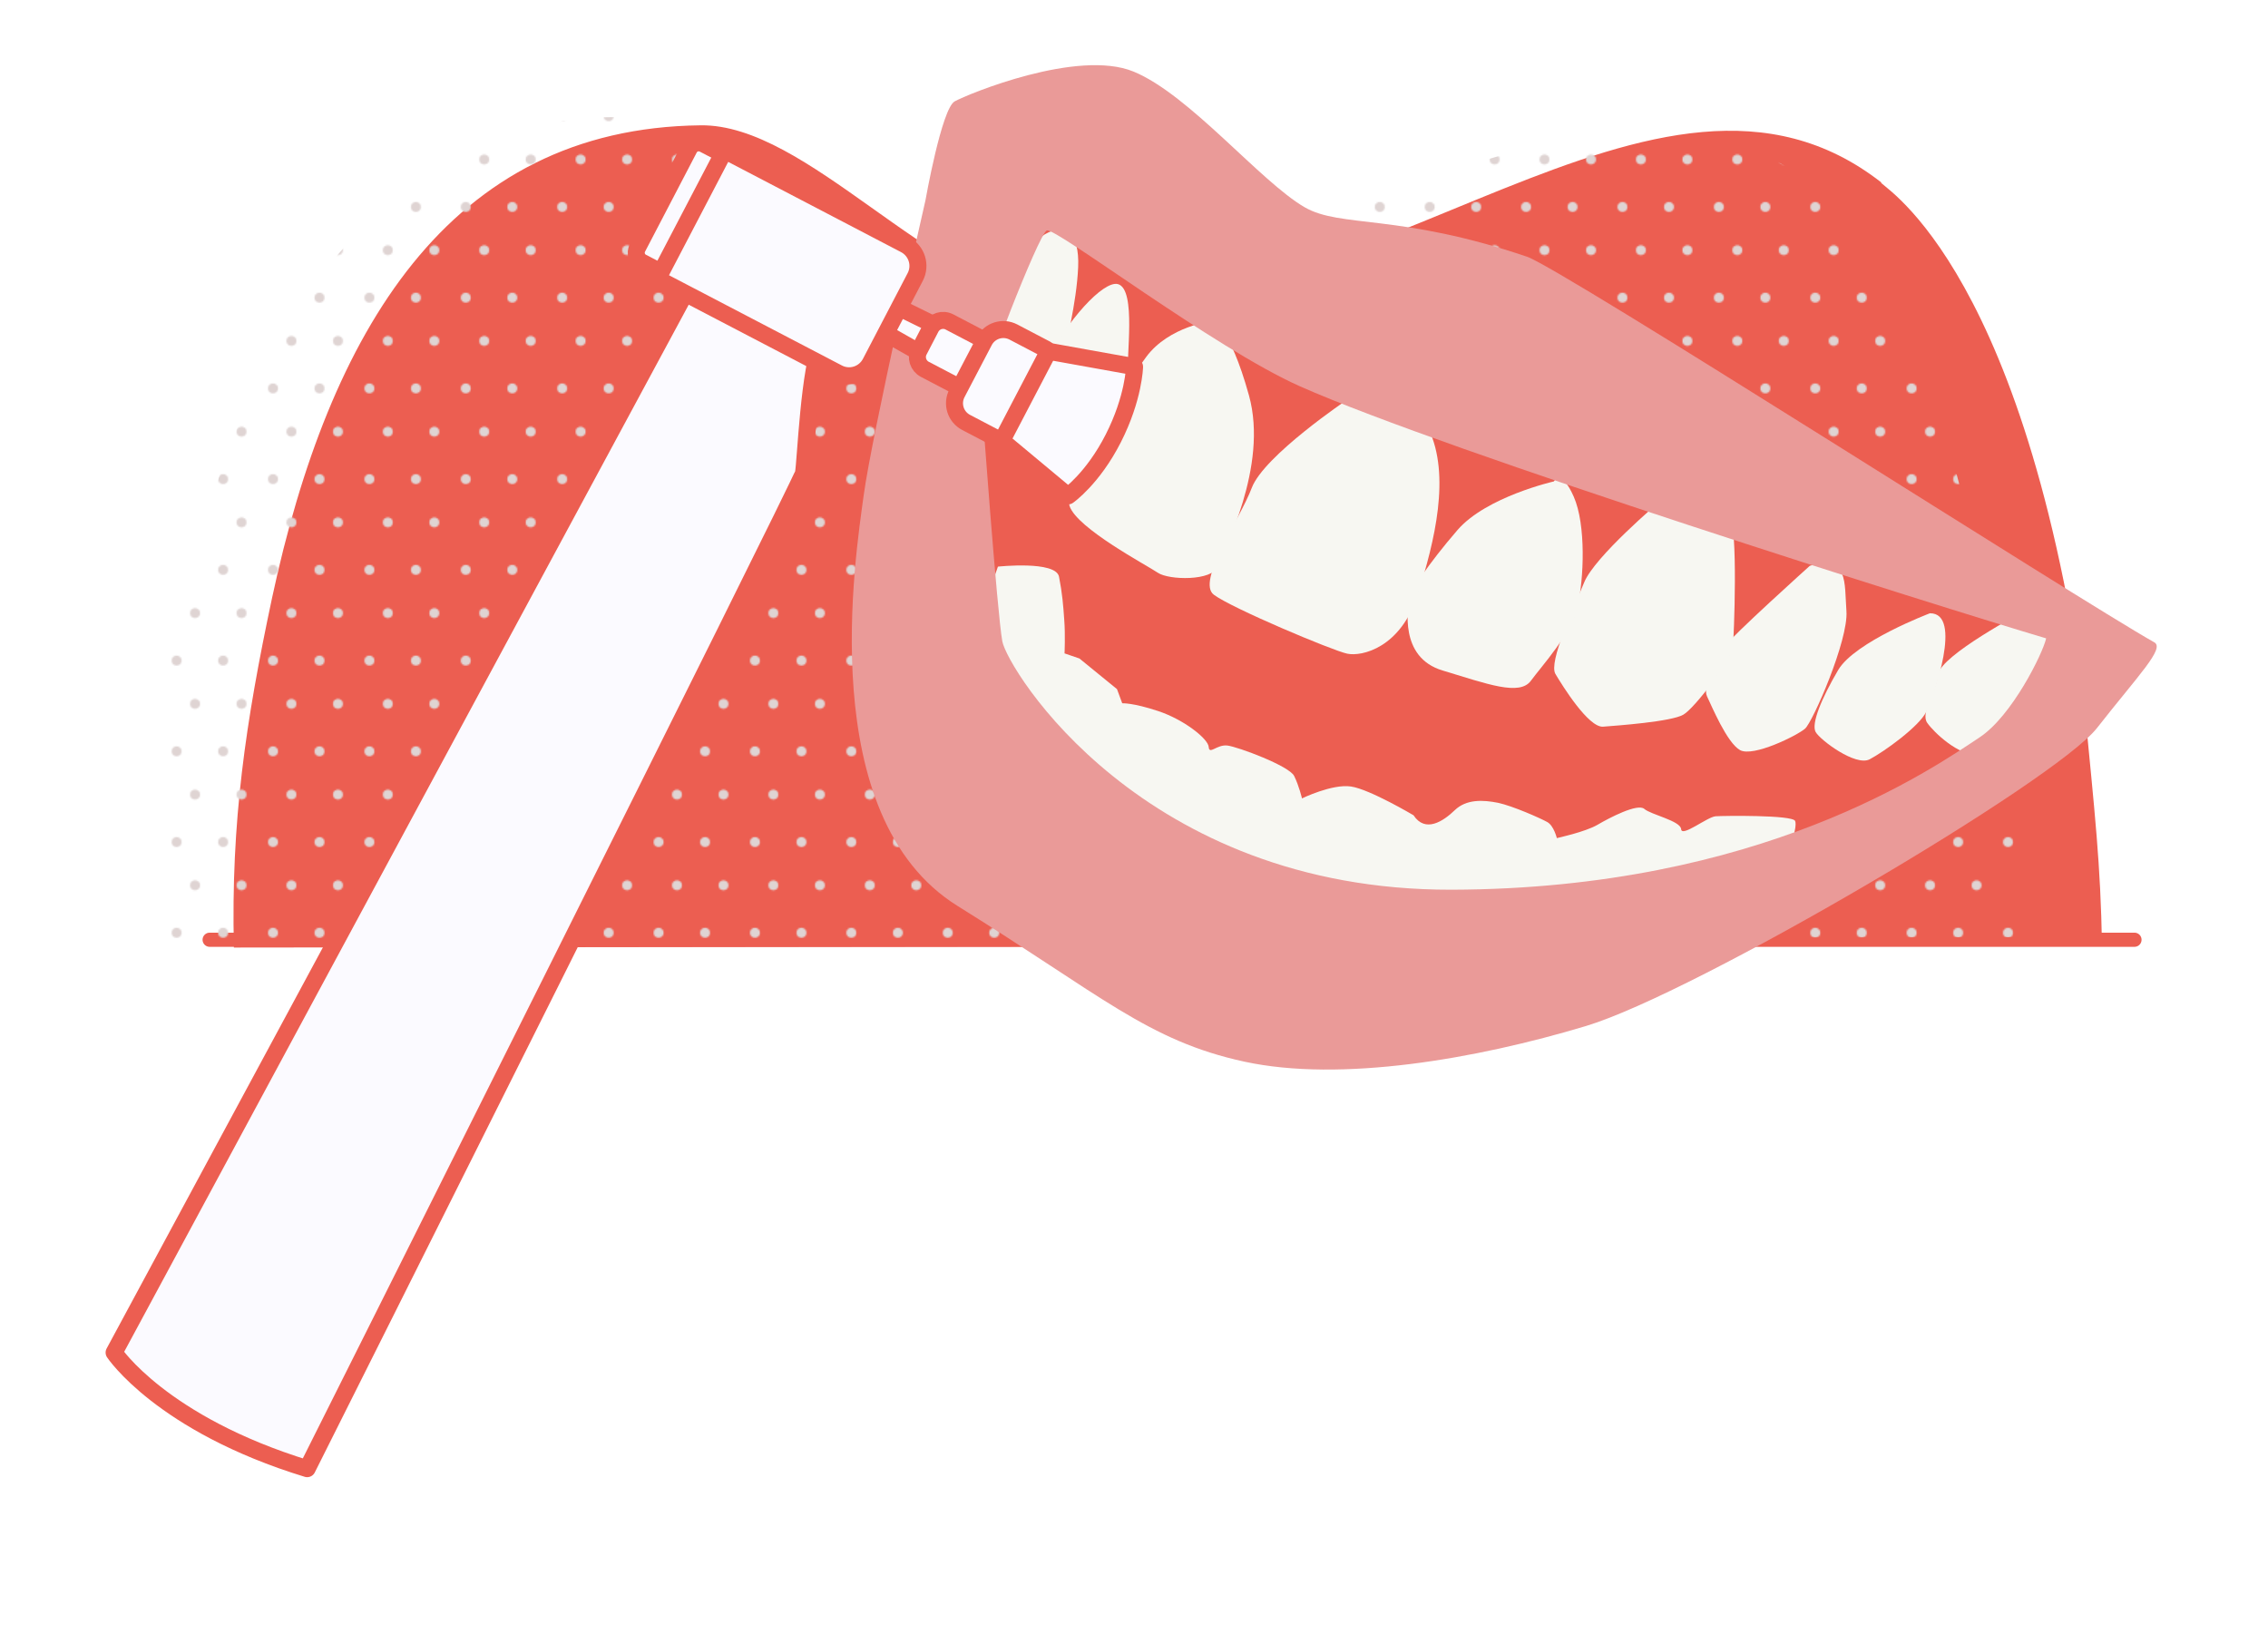 <?xml version="1.0" encoding="utf-8"?>
<!-- Generator: Adobe Illustrator 28.0.0, SVG Export Plug-In . SVG Version: 6.00 Build 0)  -->
<svg version="1.1" id="Ebene_1" xmlns="http://www.w3.org/2000/svg" xmlns:xlink="http://www.w3.org/1999/xlink" x="0px" y="0px"
	 width="1600px" height="1160px" viewBox="0 0 1600 1160" style="enable-background:new 0 0 1600 1160;" xml:space="preserve">
<style type="text/css">
	.st0{fill:none;}
	.st1{fill:#DFD4D3;}
	.st2{fill-rule:evenodd;clip-rule:evenodd;fill:#EC5E51;}
	.st3{fill:none;stroke:#EC5E51;stroke-width:10;stroke-linecap:round;stroke-linejoin:round;}
	.st4{fill-rule:evenodd;clip-rule:evenodd;fill:url(#SVGID_00000031200223589670737600000015948338363373543594_);}
	.st5{fill:#EC5E51;}
	.st6{fill:#F7F7F2;}
	.st7{fill:#EA9A98;}
	.st8{fill:#FBFAFF;}
	.st9{fill:none;stroke:#EC5E51;stroke-width:12;stroke-linecap:round;stroke-linejoin:round;}
	.st10{fill:#FBFAFF;stroke:#EC5E51;stroke-width:12;stroke-linecap:round;stroke-linejoin:round;}
</style>
<pattern  y="1160" width="67.2" height="63.5" patternUnits="userSpaceOnUse" id="SVGID_1_" viewBox="0 -63.5 67.2 63.5" style="overflow:visible;">
	<g>
		<rect y="-63.5" class="st0" width="67.2" height="63.5"/>
		<g>
			<rect y="-63.5" class="st0" width="67.2" height="63.5"/>
			<g>
				<circle class="st1" cx="9.4" cy="-46.1" r="3.5"/>
				<circle class="st1" cx="44.6" cy="-46.1" r="3.5"/>
				<circle class="st1" cx="22.4" cy="-15.6" r="3.5"/>
				<circle class="st1" cx="57.6" cy="-15.6" r="3.5"/>
			</g>
		</g>
	</g>
</pattern>
<g>
	<g id="Ebene_1_00000123428589109131355050000002623562342729229696_">
		<path class="st2" d="M1482.9,666.9c-1.1-58.5-4.7-89-13-175.1c-44.8-314.3-147.5-362.6-142.7-363.1
			c-157.9-123.3-359.3,107.7-584,83.4c-87.1-10-173.7-124.8-249-123.7C316,90.4,232,235,191.9,421.9c-18.7,87.9-29,157.5-26.9,246.5
			"/>
		<line class="st3" x1="147.9" y1="662.9" x2="1505.8" y2="662.9"/>
		<g>
			
				<pattern  id="SVGID_00000019680518765062042450000006573629853860923575_" xlink:href="#SVGID_1_" patternTransform="matrix(1 0 0 1 -5768.001 12600.59)">
			</pattern>
			<path style="fill-rule:evenodd;clip-rule:evenodd;fill:url(#SVGID_00000019680518765062042450000006573629853860923575_);" d="
				M1423.9,661.1c-1.1-58.5-4.7-89-13-175.1c-44.8-314.3-147.5-362.6-142.7-363.1c-39.8-28.5-95.5-32.8-142.6-28.2
				c-26.3,2.6-78.8,18.2-95.5,23.6c-108.5,35.6-185.4,95.7-345.9,88c-87.6-4.2-173.7-123.7-249-123.7
				c-161.1,0-262.2,146.6-302.4,333.5c-4,18.9-15.9,52.4-19.1,69.9c-11.7,64.2,4.9,102.2-7.8,176.6"/>
		</g>
		<g>
			<polygon class="st5" points="680.6,258.5 667.6,389.3 700.3,563.7 916,624.7 1229.9,626.8 1428.2,531 1482.7,441.6 711.2,108.1 
							"/>
			<polygon class="st5" points="735.4,125 686.2,231.6 868.4,367.9 1263.2,495.6 1456.2,502.8 1474.2,448.6 829.2,192.4 			"/>
			<path class="st6" d="M1427.3,431.5c0,0-58,30.7-59.9,44s-12.7,27.4-7.8,34.4c4.9,7,22.3,23.3,35.4,22.4
				c13.2-1,43.5-28.1,49.8-41.8c6.3-13.7,4.4-40-6.5-49.5L1427.3,431.5L1427.3,431.5z"/>
			<path class="st6" d="M704,399.7c0,0,40.8-4.4,43.1,7.1c2.3,11.6,3,20.4,3.7,30.6c0.8,10.2,0.2,23.5,0.2,23.5l10.5,3.6l26.5,21.6
				l3.7,10c0,0,7.3-0.5,25.4,5.5c18.1,6,35.2,19.5,35.6,25.3s5.7-1.9,13.2-1c7.4,0.9,43.7,14.4,47.1,21.5c3.5,7.1,5.5,15.8,5.5,15.8
				s21.3-10.4,34.6-8.4s44.1,20.3,44.1,20.3c8.3,12.6,20.9,4.3,29.1-3.6s20-7.3,30.5-5.2c10.4,2.2,30.2,11,34.8,13.6
				c4.6,2.6,6.7,11.3,6.7,11.3s20.2-4.4,28.7-9.4s28.3-15.3,33-11.2s25.6,8.4,26,14.3s18.5-8.7,24.3-9.1c5.8-0.4,54.3-1,56.1,3.3
				s-4.3,20.9-4.3,20.9s-323,102.8-442.7-8.8S691.9,434.4,691.9,434.4L704,399.7L704,399.7z"/>
			<path class="st6" d="M1276.8,399.1c0,0-55.1,49.5-60.4,57.3c-5.3,7.7-15.6,27.6-12.2,34.7s14.1,32.8,23.3,38s40.4-10.3,45.9-15.1
				s30.7-62.5,29.2-82.9C1301.1,410.6,1304.1,391.3,1276.8,399.1L1276.8,399.1z"/>
			<path class="st6" d="M1170.7,354c0,0-45.7,38.6-53.1,56.8s-25.3,56.2-20.3,64.6s23.3,37.9,33.6,37.2c10.2-0.8,48.2-3.5,56.7-8.5
				c8.4-5,33.9-39.2,34.8-46.6s3.9-86.9-2.4-93.8S1170.7,354,1170.7,354L1170.7,354z"/>
			<path class="st6" d="M1096.2,339.6c0,0-47.7,10.8-68,34.3c-20.3,23.5-34.9,45.1-34.6,49.5c0.3,4.4-7.3,40.2,24.2,49.6
				c31.5,9.5,54.2,18.1,62.2,7.2s28.4-32.9,32.9-52.3s6.1-57.7-2.7-77.6C1101.4,330.4,1096.2,339.6,1096.2,339.6L1096.2,339.6z"/>
			<path class="st6" d="M713.6,309.5c0,0-22.7-8.6-23.7-23.2c-1.1-14.6,32.9-112.6,47-120.9s24.8-1.8,23.7,23.2
				c-1.1,25.1-9.1,56.5-10.2,61C749.2,254,713.6,309.5,713.6,309.5L713.6,309.5z"/>
			<path class="st6" d="M950.5,281.9c0,0-58.8,39.5-67.4,62.2s-39.2,66-26.8,75.4s83.7,39.4,94.1,41.6c10.4,2.2,37.9-4.2,49.8-41.8
				c12-37.6,23.2-83.9,7.7-116.6C992.2,270,950.5,281.9,950.5,281.9L950.5,281.9z"/>
			<path class="st6" d="M855.2,226.4c0,0-30.6,3.7-46.6,25.4s-59.6,89.5-54,105.3c5.5,15.8,54.4,41.6,62.2,46.9
				c7.7,5.3,38.6,6,42.3-4.5s36-70.2,22-120.6C867.1,228.5,855.2,226.4,855.2,226.4L855.2,226.4z"/>
			<path class="st7" d="M1077.3,181.1c-90.5-30.7-131.5-20.2-156.9-34.9c-31.3-18.1-81.3-79.5-120.7-95.7s-117,15.9-126.2,21
				s-20.6,69.7-20.6,69.7S615,307.1,609.3,349.4S574,576,675.6,639.1c101.5,63.1,134.4,95.1,202.3,109.8
				c68,14.7,163.2-1.8,240.8-25.1s331.5-173,360.7-210.3s48-56.1,40.4-60.4C1466.4,423.1,1102.1,189.6,1077.3,181.1L1077.3,181.1z
				 M1396.6,520.1c-33.6,22.3-154.6,107-372.7,107.5C805.9,628,710.8,472,707.1,452.4c-3.6-19.6-14.2-164.2-14.8-173
				c-0.6-8.6,40.4-113.9,46.1-116.8c5.7-2.9,117.8,82.9,178.9,110c103.7,46,450.3,155.2,526.2,177.7
				C1441.1,461,1419.4,505,1396.6,520.1L1396.6,520.1z"/>
			<path class="st6" d="M1361.5,432.6c0,0-52.9,20-64.7,40c-11.8,20-19.2,38.1-15.9,43.8s28.2,24.4,38.1,19.2s35-23.1,40.1-33.8
				S1384.9,432.4,1361.5,432.6L1361.5,432.6z"/>
			<path class="st6" d="M788.6,200.4c-10.3-2.6-36.3,26.1-50.3,55.1s-28.4,53.5-21.9,61.8s31.2,25.6,44,18.8s37.7-67.4,35.7-74.6
				C794,254.4,802.1,203.9,788.6,200.4z"/>
		</g>
		<g>
			<g>
				<path class="st8" d="M487.7,198.9L80.5,954.1c0,0,33.4,50.4,136.2,81.9c0,0,348.6-695.2,350.1-702.2s3.9-74.7,13.5-94.8
					S487.7,198.9,487.7,198.9L487.7,198.9z"/>
				<path class="st9" d="M487.7,198.9L80.5,954.1c0,0,33.4,50.4,136.2,81.9c0,0,348.6-695.2,350.1-702.2s3.9-74.7,13.5-94.8
					S487.7,198.9,487.7,198.9L487.7,198.9z"/>
			</g>
			<polygon class="st10" points="665.3,258.1 606.4,224.7 615.3,207.7 676.8,237.9 			"/>
			<path class="st10" d="M484.2,201.3L452.9,185c-3.7-1.9-5.1-6.5-3.2-10.2l36.5-70c1.9-3.7,6.5-5.1,10.2-3.2l31.3,16.3
				c1,0.5,1.4,1.7,0.8,2.7l-41.7,79.9C486.4,201.5,485.2,201.9,484.2,201.3L484.2,201.3z"/>
			<path class="st10" d="M512.9,107l125.5,65.5c8.4,4.4,11.6,14.7,7.2,23l-31.5,60.4c-4.4,8.4-14.7,11.6-23,7.2l-125.5-65.5
				c-1-0.5-1.4-1.7-0.8-2.7l45.5-87.1C510.8,106.8,512,106.5,512.9,107z"/>
			<path class="st10" d="M680.7,275.3l-28.3-14.8c-4.7-2.5-6.6-8.3-4.1-13.1l8.4-16.2c2.5-4.7,8.3-6.6,13.1-4.1l28.3,14.8
				c1,0.5,1.4,1.7,0.8,2.7l-15.6,29.8C682.9,275.4,681.7,275.8,680.7,275.3L680.7,275.3z"/>
			<path class="st10" d="M735.3,247l65.1,11.7c0,0-0.5,22-15,50.5s-31.9,40.6-31.9,40.6L699,304.4L735.3,247L735.3,247z"/>
			<path class="st10" d="M704.9,310.2L681.6,298c-7.5-3.9-10.4-13.1-6.5-20.6l19.2-36.7c3.9-7.5,13.1-10.4,20.6-6.5l23.3,12.2
				c1,0.5,1.4,1.7,0.8,2.7l-31.5,60.3C707.1,310.3,705.9,310.7,704.9,310.2L704.9,310.2z"/>
		</g>
	</g>
</g>
</svg>
